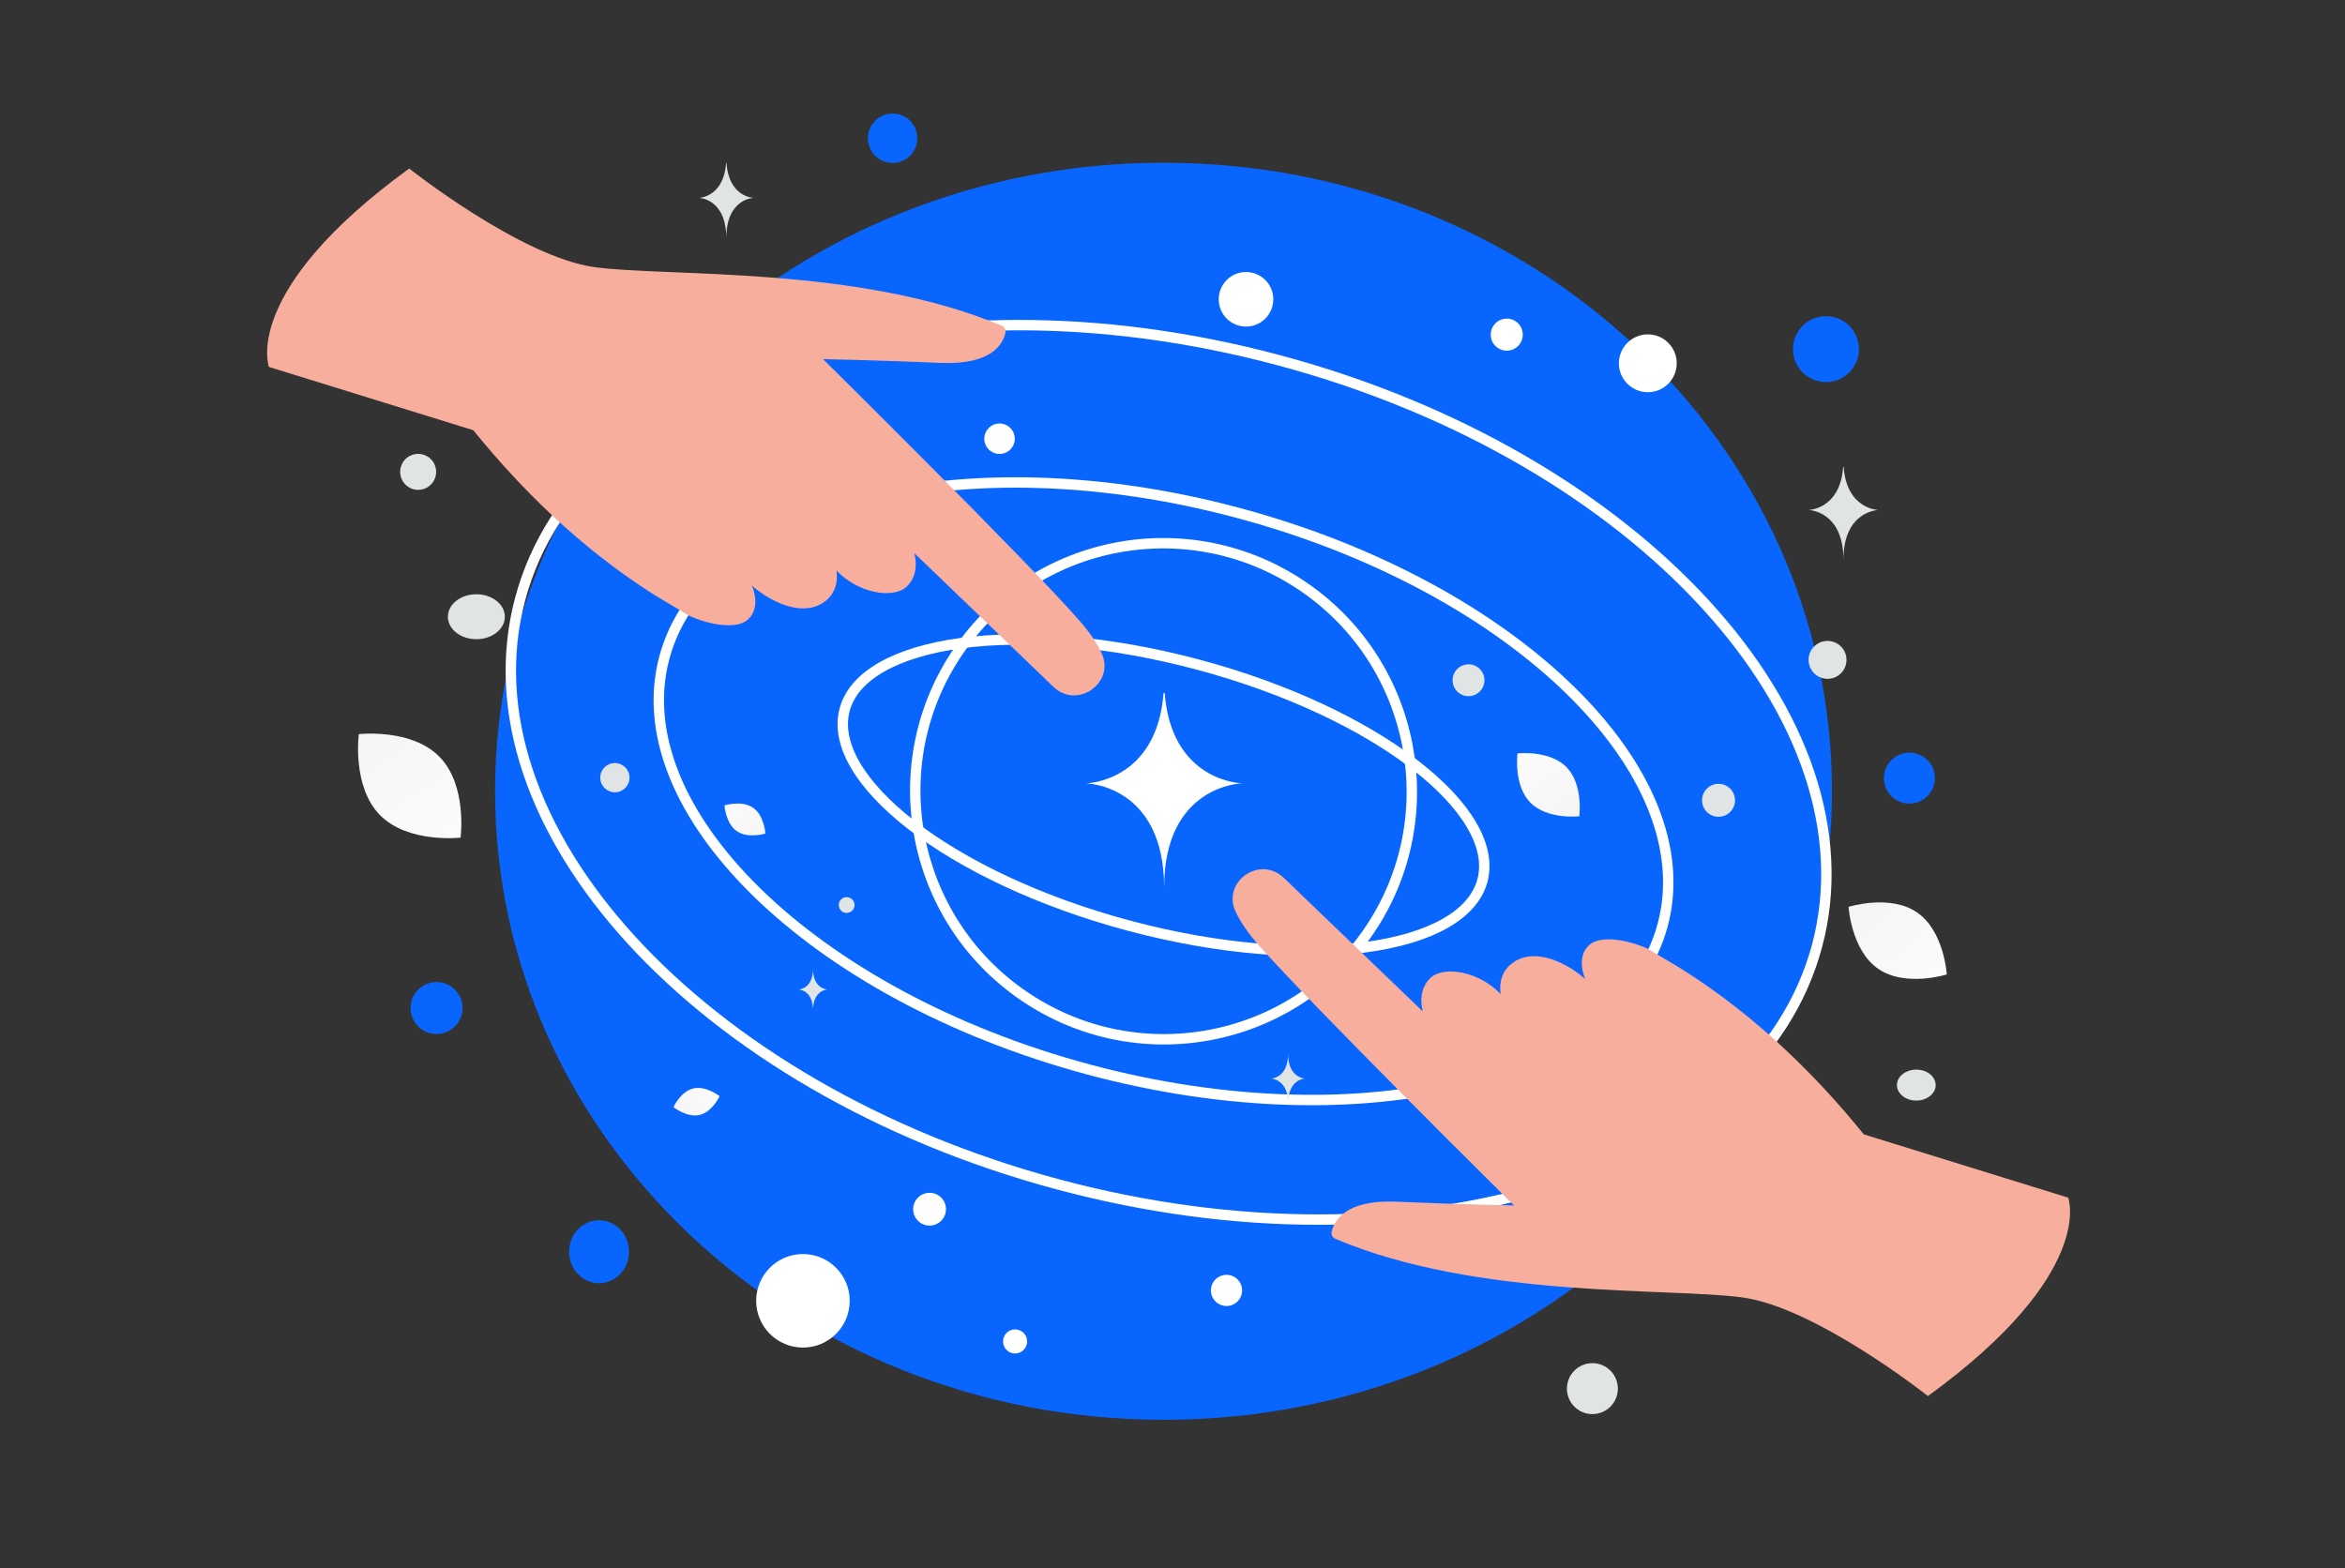 <svg width="293" height="196" viewBox="0 0 293 196" fill="none" xmlns="http://www.w3.org/2000/svg">
<rect x="0" y="0" width="293" height="196" fill="#333333" stroke="none"/>
<g clip-path="url(#clip0_4035_4011)">
<path d="M145.378 177.434C191.505 177.434 228.898 142.267 228.898 98.886C228.898 55.505 191.505 20.338 145.378 20.338C99.252 20.338 61.859 55.505 61.859 98.886C61.859 142.267 99.252 177.434 145.378 177.434Z" fill="#0866FF"/>
<path d="M185.223 110.049C184.655 112.168 183.074 113.969 180.583 115.389C178.088 116.811 174.724 117.822 170.702 118.366C162.662 119.452 152.125 118.65 141.012 115.672C129.898 112.694 120.372 108.121 113.952 103.16C110.741 100.678 108.333 98.12 106.884 95.642C105.436 93.166 104.968 90.816 105.535 88.697C106.103 86.578 107.684 84.777 110.175 83.357C112.67 81.935 116.034 80.923 120.056 80.38C128.096 79.293 138.633 80.096 149.746 83.074C160.86 86.052 170.386 90.625 176.806 95.586C180.017 98.068 182.425 100.626 183.874 103.104C185.322 105.58 185.79 107.93 185.223 110.049Z" stroke="white" stroke-width="1.299"/>
<path d="M207.747 115.596C205.215 125.048 196.066 131.905 183.053 135.232C170.063 138.553 153.367 138.308 136.058 133.67C118.75 129.033 104.168 120.897 94.579 111.525C84.973 102.137 80.478 91.625 83.011 82.173C85.543 72.722 94.692 65.865 107.705 62.537C120.695 59.216 137.391 59.461 154.7 64.099C172.008 68.737 186.59 76.873 196.179 86.244C205.785 95.632 210.28 106.145 207.747 115.596Z" stroke="white" stroke-width="1.299"/>
<path d="M227.026 118.232C223.246 132.337 210.845 142.797 193.67 148.231C176.504 153.662 154.659 154.035 132.216 148.022C109.773 142.008 91.041 130.763 78.89 117.476C66.734 104.183 61.223 88.923 65.003 74.818C68.782 60.712 81.184 50.252 98.359 44.818C115.525 39.387 137.37 39.014 159.813 45.028C182.256 51.041 200.988 62.287 213.138 75.574C225.295 88.867 230.806 104.126 227.026 118.232Z" stroke="white" stroke-width="1.299"/>
<path d="M162.846 73.308C177.006 82.977 180.662 102.266 171.018 116.391C161.373 130.516 142.076 134.132 127.916 124.464C113.756 114.795 110.099 95.506 119.744 81.381C129.389 67.256 148.686 63.64 162.846 73.308Z" stroke="white" stroke-width="1.299"/>
<path d="M240.891 174.471C240.891 174.471 226.934 163.417 217.737 162.149C208.637 160.896 184.649 162.365 166.85 154.82C166.683 154.751 166.546 154.625 166.461 154.465C166.377 154.306 166.351 154.121 166.388 153.944C166.671 152.656 168.006 149.912 174.424 150.178C182.777 150.539 189.179 150.65 189.179 150.65C189.179 150.65 163.519 125.286 157.076 117.896C155.804 116.438 154.944 115.122 154.383 113.926C152.635 110.197 157.429 106.846 160.399 109.702L177.781 126.409C177.781 126.409 176.958 123.791 178.795 122.166C180.535 120.633 184.943 121.478 187.516 124.253C187.516 124.253 186.841 121.236 189.743 119.898C192.644 118.561 196.456 120.872 198.074 122.371C198.074 122.371 196.806 119.632 198.617 118.067C200.429 116.502 205.233 118.027 206.522 118.948C207.81 119.868 219.841 125.628 232.876 141.766L258.415 149.677C258.415 149.677 261.989 159.128 240.891 174.471ZM51.126 21.062C51.126 21.062 65.083 32.117 74.28 33.384C83.38 34.637 107.367 33.168 125.167 40.713C125.334 40.782 125.471 40.908 125.556 41.068C125.64 41.228 125.666 41.412 125.629 41.589C125.346 42.878 124.01 45.621 117.593 45.355C109.241 44.994 102.838 44.883 102.838 44.883C102.838 44.883 128.498 70.247 134.94 77.637C136.213 79.096 137.073 80.411 137.634 81.607C139.382 85.337 134.588 88.687 131.618 85.831L114.237 69.124C114.237 69.124 115.058 71.743 113.223 73.368C111.482 74.9 107.075 74.055 104.501 71.28C104.501 71.28 105.176 74.298 102.274 75.635C99.373 76.972 95.561 74.662 93.943 73.162C93.943 73.162 95.212 75.901 93.4 77.466C91.588 79.031 86.784 77.506 85.495 76.585C84.207 75.665 72.176 69.906 59.141 53.767L33.602 45.856C33.602 45.856 30.027 36.405 51.126 21.062Z" fill="#F8AE9D"/>
<path d="M145.383 86.592H145.524C146.363 97.727 155.196 97.898 155.196 97.898C155.196 97.898 145.455 98.076 145.455 110.943C145.455 98.076 135.715 97.898 135.715 97.898C135.715 97.898 144.544 97.727 145.383 86.592Z" fill="white"/>
<path d="M234.681 121.079C238.069 123.412 243.246 121.781 243.246 121.781C243.246 121.781 242.925 116.366 239.535 114.035C236.146 111.701 230.973 113.33 230.973 113.33C230.973 113.33 231.293 118.745 234.681 121.079Z" fill="url(#paint0_linear_4035_4011)"/>
<path d="M47.473 101.862C50.983 105.435 57.546 104.681 57.546 104.681C57.546 104.681 58.414 98.136 54.901 94.567C51.391 90.995 44.831 91.746 44.831 91.746C44.831 91.746 43.963 98.29 47.473 101.862Z" fill="url(#paint1_linear_4035_4011)"/>
<path d="M155.892 166.14C152.819 166.14 150.328 168.523 150.328 171.462C150.328 174.402 152.819 176.785 155.892 176.785C158.966 176.785 161.457 174.402 161.457 171.462C161.457 168.523 158.966 166.14 155.892 166.14Z" fill="#0866FF"/>
<path d="M54.544 122.729C52.751 122.729 51.297 124.183 51.297 125.976C51.297 127.769 52.751 129.223 54.544 129.223C56.337 129.223 57.791 127.769 57.791 125.976C57.791 124.183 56.337 122.729 54.544 122.729Z" fill="#0866FF"/>
<path d="M111.529 20.358C109.825 20.358 108.444 18.977 108.444 17.274C108.444 15.57 109.825 14.19 111.529 14.19C113.232 14.19 114.613 15.57 114.613 17.274C114.613 18.977 113.232 20.358 111.529 20.358Z" fill="#0866FF"/>
<path d="M214.498 71.429C211.692 71.429 209.417 69.154 209.417 66.348C209.417 63.542 211.692 61.268 214.498 61.268C217.303 61.268 219.578 63.542 219.578 66.348C219.578 69.154 217.303 71.429 214.498 71.429Z" fill="#0866FF"/>
<path d="M198.964 176.724C197.206 176.724 195.781 175.3 195.781 173.542C195.781 171.784 197.206 170.359 198.964 170.359C200.722 170.359 202.146 171.784 202.146 173.542C202.146 175.3 200.722 176.724 198.964 176.724Z" fill="#E1E4E5"/>
<path d="M100.326 168.411C97.098 168.411 94.481 165.795 94.481 162.567C94.481 159.339 97.098 156.723 100.326 156.723C103.553 156.723 106.17 159.339 106.17 162.567C106.17 165.795 103.553 168.411 100.326 168.411Z" fill="white"/>
<path d="M153.249 163.216C152.173 163.216 151.301 162.344 151.301 161.268C151.301 160.192 152.173 159.32 153.249 159.32C154.325 159.32 155.197 160.192 155.197 161.268C155.197 162.344 154.325 163.216 153.249 163.216Z" fill="white"/>
<path d="M228.345 84.836C227.037 84.836 225.976 83.776 225.976 82.468C225.976 81.16 227.037 80.1 228.345 80.1C229.653 80.1 230.713 81.16 230.713 82.468C230.713 83.776 229.653 84.836 228.345 84.836Z" fill="#E1E4E5"/>
<path d="M205.889 49.016C203.893 49.016 202.275 47.398 202.275 45.402C202.275 43.405 203.893 41.787 205.889 41.787C207.886 41.787 209.504 43.405 209.504 45.402C209.504 47.398 207.886 49.016 205.889 49.016Z" fill="white"/>
<path d="M78.656 97.188C78.656 98.197 77.838 99.016 76.828 99.016C75.819 99.016 75 98.197 75 97.188C75 96.178 75.819 95.359 76.828 95.359C77.838 95.359 78.656 96.178 78.656 97.188Z" fill="#E1E4E5"/>
<path d="M52.247 61.218C51.005 61.218 49.999 60.211 49.999 58.97C49.999 57.729 51.005 56.723 52.247 56.723C53.488 56.723 54.494 57.729 54.494 58.97C54.494 60.211 53.488 61.218 52.247 61.218Z" fill="#E1E4E5"/>
<path d="M239.436 137.543C238.1 137.543 237.016 136.676 237.016 135.607C237.016 134.538 238.1 133.672 239.436 133.672C240.772 133.672 241.855 134.538 241.855 135.607C241.855 136.676 240.772 137.543 239.436 137.543Z" fill="#E1E4E5"/>
<path d="M159.094 37.405C159.094 39.288 157.567 40.814 155.685 40.814C153.802 40.814 152.275 39.288 152.275 37.405C152.275 35.522 153.802 33.996 155.685 33.996C157.567 33.996 159.094 35.522 159.094 37.405Z" fill="white"/>
<path d="M230.298 58.345H230.361C230.736 63.655 234.686 63.737 234.686 63.737C234.686 63.737 230.331 63.822 230.331 69.958C230.331 63.822 225.976 63.737 225.976 63.737C225.976 63.737 229.923 63.655 230.298 58.345ZM90.722 20.357H90.771C91.065 24.663 94.156 24.729 94.156 24.729C94.156 24.729 90.747 24.798 90.747 29.773C90.747 24.798 87.338 24.729 87.338 24.729C87.338 24.729 90.428 24.663 90.722 20.357Z" fill="#E1E4E5"/>
<path d="M86.635 136.024C88.228 135.646 89.912 136.997 89.912 136.997C89.912 136.997 89.013 138.958 87.421 139.334C85.828 139.712 84.144 138.362 84.144 138.362C84.144 138.362 85.043 136.401 86.635 136.024Z" fill="url(#paint2_linear_4035_4011)"/>
<path d="M94.091 100.943C92.68 99.971 90.523 100.651 90.523 100.651C90.523 100.651 90.657 102.906 92.069 103.878C93.481 104.85 95.636 104.171 95.636 104.171C95.636 104.171 95.502 101.916 94.091 100.943Z" fill="url(#paint3_linear_4035_4011)"/>
<path d="M195.725 95.87C193.593 93.7 189.607 94.157 189.607 94.157C189.607 94.157 189.079 98.132 191.213 100.301C193.344 102.471 197.329 102.014 197.329 102.014C197.329 102.014 197.856 98.039 195.725 95.87Z" fill="url(#paint4_linear_4035_4011)"/>
<path d="M98.273 92.24C100.547 92.24 102.391 90.48 102.391 88.308C102.391 86.137 100.547 84.377 98.273 84.377C95.998 84.377 94.154 86.137 94.154 88.308C94.154 90.48 95.998 92.24 98.273 92.24Z" fill="#0866FF"/>
<path d="M228.148 47.751C230.422 47.751 232.266 45.907 232.266 43.632C232.266 41.358 230.422 39.514 228.148 39.514C225.873 39.514 224.029 41.358 224.029 43.632C224.029 45.907 225.873 47.751 228.148 47.751Z" fill="#0866FF"/>
<path d="M74.85 152.502C76.918 152.502 78.594 154.262 78.594 156.434C78.594 158.605 76.918 160.365 74.85 160.365C72.782 160.365 71.106 158.605 71.106 156.434C71.106 154.262 72.782 152.502 74.85 152.502Z" fill="#0866FF"/>
<path d="M238.575 94.061C240.333 94.061 241.758 95.486 241.758 97.243C241.758 99.001 240.333 100.426 238.575 100.426C236.817 100.426 235.393 99.001 235.393 97.243C235.393 95.486 236.817 94.061 238.575 94.061Z" fill="#0866FF"/>
<path d="M124.89 52.926C125.941 52.926 126.793 53.778 126.793 54.829C126.793 55.88 125.941 56.732 124.89 56.732C123.838 56.732 122.986 55.88 122.986 54.829C122.986 53.778 123.838 52.926 124.89 52.926Z" fill="white"/>
<path d="M188.264 39.82C189.369 39.82 190.266 40.717 190.266 41.822C190.266 42.928 189.369 43.824 188.264 43.824C187.158 43.824 186.262 42.928 186.262 41.822C186.262 40.717 187.158 39.82 188.264 39.82Z" fill="white"/>
<path d="M105.787 112.117C106.332 112.117 106.774 112.559 106.774 113.103C106.774 113.648 106.332 114.09 105.787 114.09C105.242 114.09 104.801 113.648 104.801 113.103C104.801 112.559 105.242 112.117 105.787 112.117Z" fill="#E1E4E5"/>
<path d="M126.832 166.139C127.663 166.139 128.337 166.813 128.337 167.645C128.337 168.476 127.663 169.15 126.832 169.15C126 169.15 125.326 168.476 125.326 167.645C125.326 166.813 126 166.139 126.832 166.139Z" fill="white"/>
<path d="M181.497 85.013C181.497 83.913 182.388 83.022 183.488 83.022C184.587 83.022 185.479 83.913 185.479 85.013C185.479 86.112 184.587 87.004 183.488 87.004C182.388 87.004 181.497 86.112 181.497 85.013Z" fill="#E1E4E5"/>
<path d="M214.725 97.957C215.863 97.957 216.785 98.879 216.785 100.017C216.785 101.154 215.863 102.076 214.725 102.076C213.588 102.076 212.666 101.154 212.666 100.017C212.666 98.879 213.588 97.957 214.725 97.957Z" fill="#E1E4E5"/>
<path d="M59.52 74.266C61.485 74.266 63.077 75.524 63.077 77.075C63.077 78.626 61.485 79.883 59.52 79.883C57.556 79.883 55.963 78.626 55.963 77.075C55.963 75.524 57.556 74.266 59.52 74.266Z" fill="#E1E4E5"/>
<path d="M114.168 151.648C113.875 150.554 114.524 149.43 115.617 149.137C116.711 148.844 117.835 149.493 118.128 150.587C118.421 151.68 117.772 152.804 116.678 153.097C115.585 153.39 114.461 152.741 114.168 151.648Z" fill="white"/>
<path d="M101.597 125.908H101.571C101.414 123.696 99.769 123.662 99.769 123.662C99.769 123.662 101.584 123.626 101.584 121.07C101.584 123.626 103.397 123.662 103.397 123.662C103.397 123.662 101.753 123.696 101.597 125.908ZM160.959 137.48H160.928C160.745 134.833 158.815 134.792 158.815 134.792C158.815 134.792 160.943 134.75 160.943 131.692C160.943 134.75 163.071 134.792 163.071 134.792C163.071 134.792 161.142 134.833 160.959 137.48Z" fill="#E1E4E5"/>
</g>
<defs>
<linearGradient id="paint0_linear_4035_4011" x1="247.88" y1="128.736" x2="221.209" y2="100.612" gradientUnits="userSpaceOnUse">
<stop stop-color="white"/>
<stop offset="1" stop-color="#EEEEEE"/>
</linearGradient>
<linearGradient id="paint1_linear_4035_4011" x1="61.476" y1="114.064" x2="36.103" y2="74.29" gradientUnits="userSpaceOnUse">
<stop stop-color="white"/>
<stop offset="1" stop-color="#EEEEEE"/>
</linearGradient>
<linearGradient id="paint2_linear_4035_4011" x1="92.632" y1="135.086" x2="78.692" y2="141.671" gradientUnits="userSpaceOnUse">
<stop stop-color="white"/>
<stop offset="1" stop-color="#EEEEEE"/>
</linearGradient>
<linearGradient id="paint3_linear_4035_4011" x1="88.593" y1="97.754" x2="99.703" y2="109.469" gradientUnits="userSpaceOnUse">
<stop stop-color="white"/>
<stop offset="1" stop-color="#EEEEEE"/>
</linearGradient>
<linearGradient id="paint4_linear_4035_4011" x1="187.219" y1="88.459" x2="202.63" y2="112.617" gradientUnits="userSpaceOnUse">
<stop stop-color="white"/>
<stop offset="1" stop-color="#EEEEEE"/>
</linearGradient>
<clipPath id="clip0_4035_4011">
<rect width="292.211" height="194.807" fill="white" transform="translate(0 0.229)"/>
</clipPath>
</defs>
</svg>
